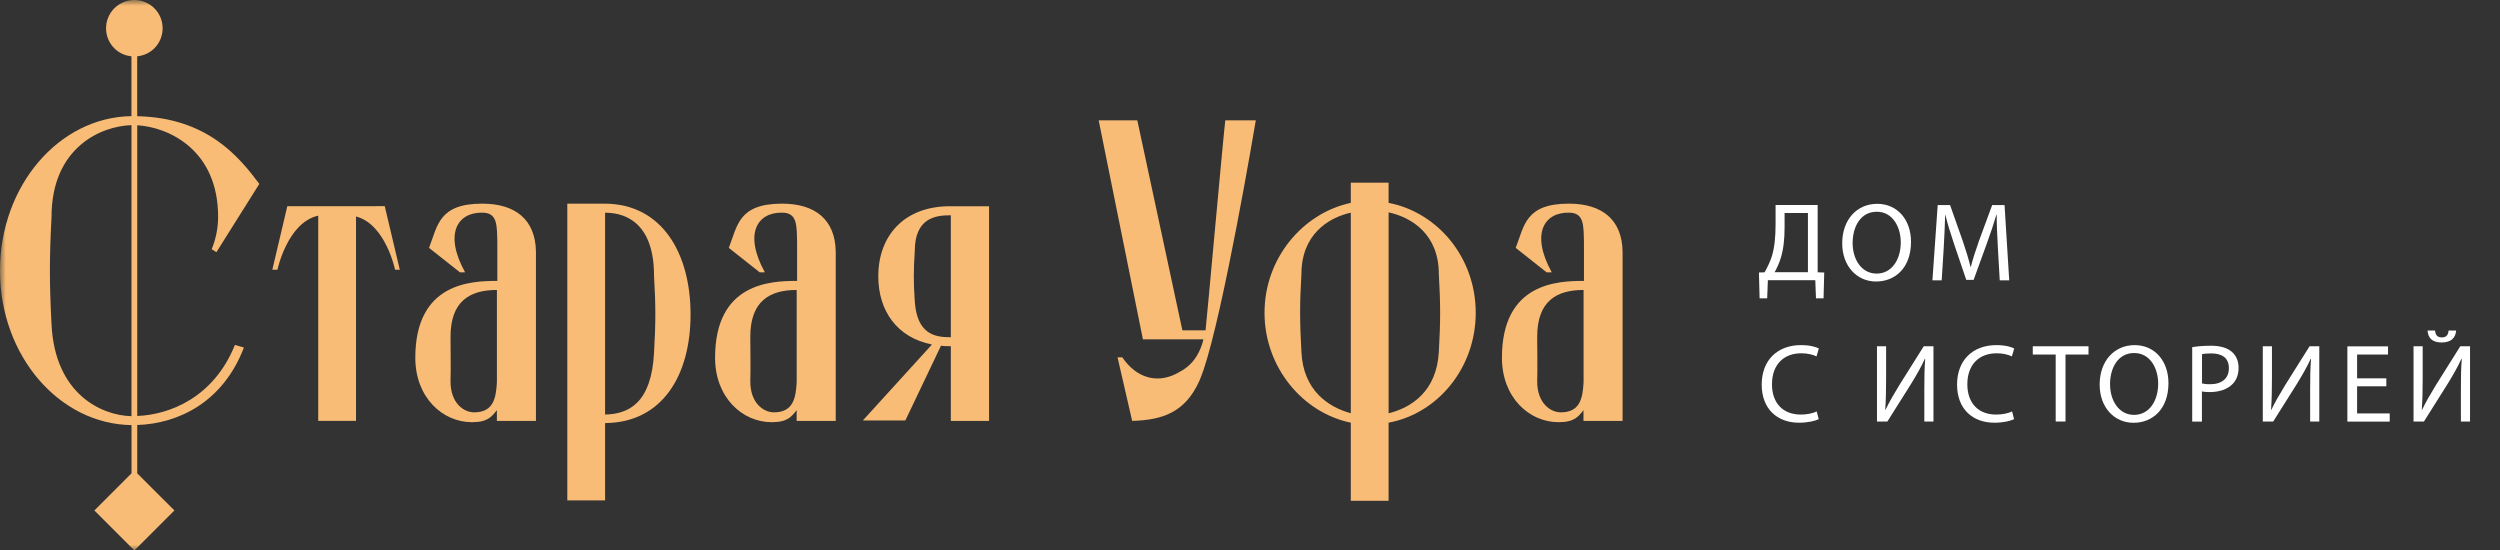 <?xml version="1.0" encoding="UTF-8"?> <svg xmlns="http://www.w3.org/2000/svg" width="218" height="48" viewBox="0 0 218 48" fill="none"><rect x="0" y="0" width="218" height="48" fill="#333333" stroke="none"/><mask id="mask0_4751_2888" style="mask-type:luminance" maskUnits="userSpaceOnUse" x="0" y="0" width="218" height="48"><path d="M217.096 0H0V48H217.096V0Z" fill="white"></path></mask><g mask="url(#mask0_4751_2888)"><path d="M158.5 17.875V23.745L159.073 23.764L159.014 26.012H158.353L158.294 24.436H154.158L154.099 26.012H153.438L153.379 23.764L153.875 23.745C154.118 23.297 154.364 22.819 154.518 22.305C154.742 21.545 154.83 20.671 154.83 19.539V17.875H158.5ZM155.616 19.811C155.616 20.861 155.517 21.747 155.286 22.489C155.15 22.948 154.944 23.385 154.749 23.734H157.651V18.573H155.616V19.811Z" fill="white"></path><path d="M166.64 21.09C166.64 23.35 165.266 24.547 163.591 24.547C161.916 24.547 160.641 23.203 160.641 21.219C160.641 19.136 161.938 17.773 163.69 17.773C165.442 17.773 166.64 19.147 166.64 21.094V21.09ZM161.549 21.197C161.549 22.6 162.309 23.857 163.643 23.857C164.976 23.857 165.747 22.619 165.747 21.131C165.747 19.827 165.064 18.464 163.654 18.464C162.243 18.464 161.549 19.761 161.549 21.201V21.197Z" fill="white"></path><path d="M174.212 21.556C174.165 20.642 174.106 19.54 174.113 18.724H174.084C173.86 19.492 173.588 20.311 173.257 21.218L172.1 24.403H171.457L170.396 21.277C170.084 20.351 169.823 19.506 169.635 18.728H169.617C169.599 19.547 169.547 20.645 169.492 21.63L169.316 24.444H168.508L168.967 17.883H170.047L171.167 21.057C171.439 21.865 171.663 22.585 171.828 23.268H171.858C172.023 22.607 172.258 21.887 172.548 21.057L173.717 17.883H174.796L175.204 24.444H174.378L174.212 21.56V21.556Z" fill="white"></path><path d="M158.598 36.548C158.286 36.702 157.665 36.86 156.864 36.86C155.013 36.86 153.621 35.692 153.621 33.539C153.621 31.387 155.013 30.094 157.048 30.094C157.867 30.094 158.381 30.27 158.605 30.388L158.4 31.078C158.08 30.924 157.621 30.806 157.077 30.806C155.538 30.806 154.517 31.791 154.517 33.514C154.517 35.119 155.443 36.151 157.037 36.151C157.551 36.151 158.08 36.045 158.418 35.879L158.594 36.551L158.598 36.548Z" fill="white"></path><path d="M164.469 30.195V32.961C164.469 34.005 164.451 34.861 164.392 35.735L164.41 35.746C164.741 35.063 165.149 34.354 165.626 33.575L167.749 30.195H168.598V36.756H167.801V33.961C167.801 32.899 167.812 32.12 167.878 31.294L167.849 31.283C167.529 32.003 167.081 32.763 166.633 33.494L164.579 36.756H163.672V30.195H164.469Z" fill="white"></path><path d="M175.633 36.548C175.321 36.702 174.7 36.86 173.899 36.86C172.048 36.86 170.656 35.692 170.656 33.539C170.656 31.387 172.048 30.094 174.083 30.094C174.902 30.094 175.416 30.27 175.64 30.388L175.435 31.078C175.115 30.924 174.656 30.806 174.112 30.806C172.573 30.806 171.552 31.791 171.552 33.514C171.552 35.119 172.478 36.151 174.072 36.151C174.586 36.151 175.115 36.045 175.453 35.879L175.629 36.551L175.633 36.548Z" fill="white"></path><path d="M179.252 30.915H177.258V30.195H182.118V30.915H180.112V36.756H179.256V30.915H179.252Z" fill="white"></path><path d="M189.089 33.411C189.089 35.67 187.715 36.867 186.04 36.867C184.365 36.867 183.09 35.523 183.09 33.539C183.09 31.456 184.387 30.094 186.139 30.094C187.891 30.094 189.089 31.468 189.089 33.414V33.411ZM183.998 33.517C183.998 34.92 184.758 36.177 186.091 36.177C187.425 36.177 188.193 34.939 188.193 33.451C188.193 32.147 187.513 30.784 186.099 30.784C184.684 30.784 183.994 32.081 183.994 33.521L183.998 33.517Z" fill="white"></path><path d="M191.163 30.273C191.571 30.203 192.108 30.148 192.791 30.148C193.628 30.148 194.242 30.343 194.631 30.692C194.991 31.004 195.204 31.482 195.204 32.066C195.204 32.65 195.028 33.127 194.697 33.469C194.249 33.947 193.518 34.189 192.692 34.189C192.438 34.189 192.203 34.178 192.008 34.13V36.761H191.16V30.277L191.163 30.273ZM192.012 33.436C192.196 33.484 192.431 33.506 192.714 33.506C193.735 33.506 194.359 33.01 194.359 32.103C194.359 31.195 193.746 30.817 192.813 30.817C192.442 30.817 192.159 30.846 192.016 30.887V33.436H192.012Z" fill="white"></path><path d="M198.114 30.195V32.961C198.114 34.005 198.095 34.861 198.036 35.735L198.055 35.746C198.385 35.063 198.793 34.354 199.271 33.575L201.394 30.195H202.242V36.756H201.445V33.961C201.445 32.899 201.456 32.12 201.522 31.294L201.493 31.283C201.173 32.003 200.725 32.763 200.277 33.494L198.224 36.756H197.316V30.195H198.114Z" fill="white"></path><path d="M208.088 33.685H205.539V36.051H208.382V36.764H204.691V30.203H208.235V30.916H205.539V32.991H208.088V33.693V33.685Z" fill="white"></path><path d="M211.258 30.194V32.96C211.258 34.003 211.24 34.859 211.181 35.734L211.199 35.745C211.53 35.061 211.937 34.352 212.415 33.574L214.538 30.194H215.387V36.755H214.59V33.959C214.59 32.898 214.601 32.119 214.667 31.293L214.637 31.282C214.318 32.001 213.87 32.762 213.421 33.493L211.368 36.755H210.461V30.194H211.258ZM212.33 28.82C212.371 29.122 212.466 29.423 212.926 29.423C213.385 29.423 213.48 29.14 213.521 28.82H214.175C214.127 29.463 213.737 29.863 212.907 29.863C212.077 29.863 211.728 29.463 211.68 28.82H212.334H212.33Z" fill="white"></path><path d="M18.87 21.991L22.613 16.036C20.854 13.685 18.073 10.265 11.964 10.133V4.909C12.511 4.854 13.04 4.63 13.459 4.212C14.422 3.249 14.422 1.684 13.459 0.722C12.497 -0.241 10.936 -0.241 9.97 0.722C9.007 1.684 9.007 3.249 9.97 4.212C10.388 4.63 10.917 4.854 11.461 4.909V10.126C5.165 10.217 0 16.168 0 23.6C0 31.031 5.165 36.982 11.468 37.07V41.272L8.228 44.512L11.718 48.002L15.208 44.512L11.968 41.276V37.059C15.575 36.941 19.458 35.053 21.269 30.304L20.483 30.079C18.65 34.645 14.822 36.159 11.968 36.273V10.923C14.642 11.081 19.021 13.009 19.021 18.92C19.021 20.007 18.76 21.017 18.459 21.73L18.87 21.991ZM4.493 28.283C4.305 24.613 4.305 22.556 4.493 18.923C4.493 12.851 8.827 10.982 11.465 10.915V36.291C8.838 36.229 4.786 34.355 4.493 28.283Z" fill="#F8BC76"></path><path d="M32.768 17.98H25.054L23.746 23.523H24.194C24.194 23.523 25.054 19.405 27.75 18.803V36.7H31.045V18.877C33.627 19.549 34.45 23.52 34.45 23.52H34.862L33.55 17.977H32.764L32.768 17.98Z" fill="#F8BC76"></path><path d="M42.056 17.758C38.235 17.758 38.162 19.705 37.412 21.615L40.109 23.749H40.557C38.683 20.344 39.921 18.507 42.056 18.544C43.404 18.544 43.33 19.668 43.367 21.163V24.495C41.082 24.495 36.215 24.645 36.215 31.199C36.215 34.644 38.573 36.815 41.156 36.815C42.54 36.815 42.878 36.327 43.327 35.768V36.705H46.735V21.953C46.699 19.183 44.976 17.758 42.056 17.758ZM43.33 29.252V33.333C43.253 34.644 43.069 35.956 41.346 35.956C40.45 35.956 39.286 35.17 39.286 33.259C39.322 32.172 39.286 30.262 39.286 29.366C39.286 26.221 41.009 25.285 43.33 25.285V29.252Z" fill="#F8BC76"></path><path d="M52.764 17.762H49.469V43.633H52.764V36.892C57.745 36.856 60.217 32.738 60.217 27.419C60.217 22.1 57.745 17.795 52.764 17.758V17.762ZM57.032 30.754C56.808 35.137 54.825 36.11 52.764 36.147V18.548C54.825 18.548 57.032 19.708 57.032 24.05C57.183 26.669 57.183 28.131 57.032 30.754Z" fill="#F8BC76"></path><path d="M68.196 17.758C64.376 17.758 64.302 19.705 63.553 21.615L66.249 23.749H66.697C64.824 20.344 66.062 18.507 68.196 18.544C69.544 18.544 69.471 19.668 69.507 21.163V24.495C67.223 24.495 62.355 24.645 62.355 31.199C62.355 34.644 64.714 36.815 67.296 36.815C68.681 36.815 69.019 36.327 69.467 35.768V36.705H72.876V21.953C72.839 19.183 71.117 17.758 68.196 17.758ZM69.471 29.252V33.333C69.394 34.644 69.21 35.956 67.487 35.956C66.591 35.956 65.426 35.17 65.426 33.259C65.463 32.172 65.426 30.262 65.426 29.366C65.426 26.221 67.149 25.285 69.471 25.285V29.252Z" fill="#F8BC76"></path><path d="M82.838 17.984C78.794 17.984 76.586 20.604 76.586 24.086C76.586 27.12 78.236 29.442 81.266 30.041L75.238 36.667H78.945L82.052 30.151C82.313 30.187 82.578 30.187 82.838 30.187H82.912V36.704H86.247V17.984H82.838ZM82.912 29.405H82.838C81.527 29.405 79.955 29.144 79.767 26.261C79.657 24.575 79.657 23.601 79.767 21.919C79.767 19.035 81.527 18.774 82.838 18.774H82.912V29.409V29.405Z" fill="#F8BC76"></path><path d="M105.127 28.804H103.103L99.173 10.492H95.805L99.662 29.59H104.94C104.716 30.527 104.191 31.724 102.916 32.397C101.083 33.521 99.173 33.072 97.862 31.162H97.45L98.725 36.702C101.384 36.628 103.331 35.952 104.565 33.256C104.565 33.256 104.83 32.621 104.94 32.283C106.7 27.114 109.396 11.165 109.506 10.492H106.846C106.696 11.616 105.197 28.316 105.124 28.804H105.127Z" fill="#F8BC76"></path><path d="M121.084 17.689V15.93H117.789V17.689C113.597 18.589 110.266 22.52 110.266 27.273C110.266 32.026 113.597 35.997 117.789 36.857V43.671H121.084V36.857C125.352 36.071 128.684 32.103 128.684 27.273C128.684 22.443 125.352 18.512 121.084 17.689ZM117.789 32.853V36.034C115.842 35.509 113.634 34.05 113.484 30.678C113.333 28.019 113.333 26.483 113.484 23.901C113.484 20.496 115.768 18.997 117.789 18.545V32.849V32.853ZM125.466 30.682C125.279 34.128 123.071 35.549 121.087 36.038V18.516C123.108 18.964 125.466 20.426 125.466 23.908C125.617 26.491 125.617 28.026 125.466 30.686V30.682Z" fill="#F8BC76"></path><path d="M136.813 17.758C132.993 17.758 132.919 19.705 132.17 21.615L134.866 23.749H135.314C133.441 20.344 134.679 18.507 136.809 18.544C138.158 18.544 138.084 19.668 138.121 21.163V24.495C135.836 24.495 130.969 24.645 130.969 31.199C130.969 34.644 133.327 36.815 135.909 36.815C137.294 36.815 137.632 36.327 138.08 35.768V36.705H141.489V21.953C141.453 19.183 139.73 17.758 136.809 17.758H136.813ZM138.088 29.252V33.333C138.014 34.644 137.827 35.956 136.104 35.956C135.208 35.956 134.043 35.17 134.043 33.259C134.08 32.172 134.043 30.262 134.043 29.366C134.043 26.221 135.766 25.285 138.088 25.285V29.252Z" fill="#F8BC76"></path></g></svg> 
